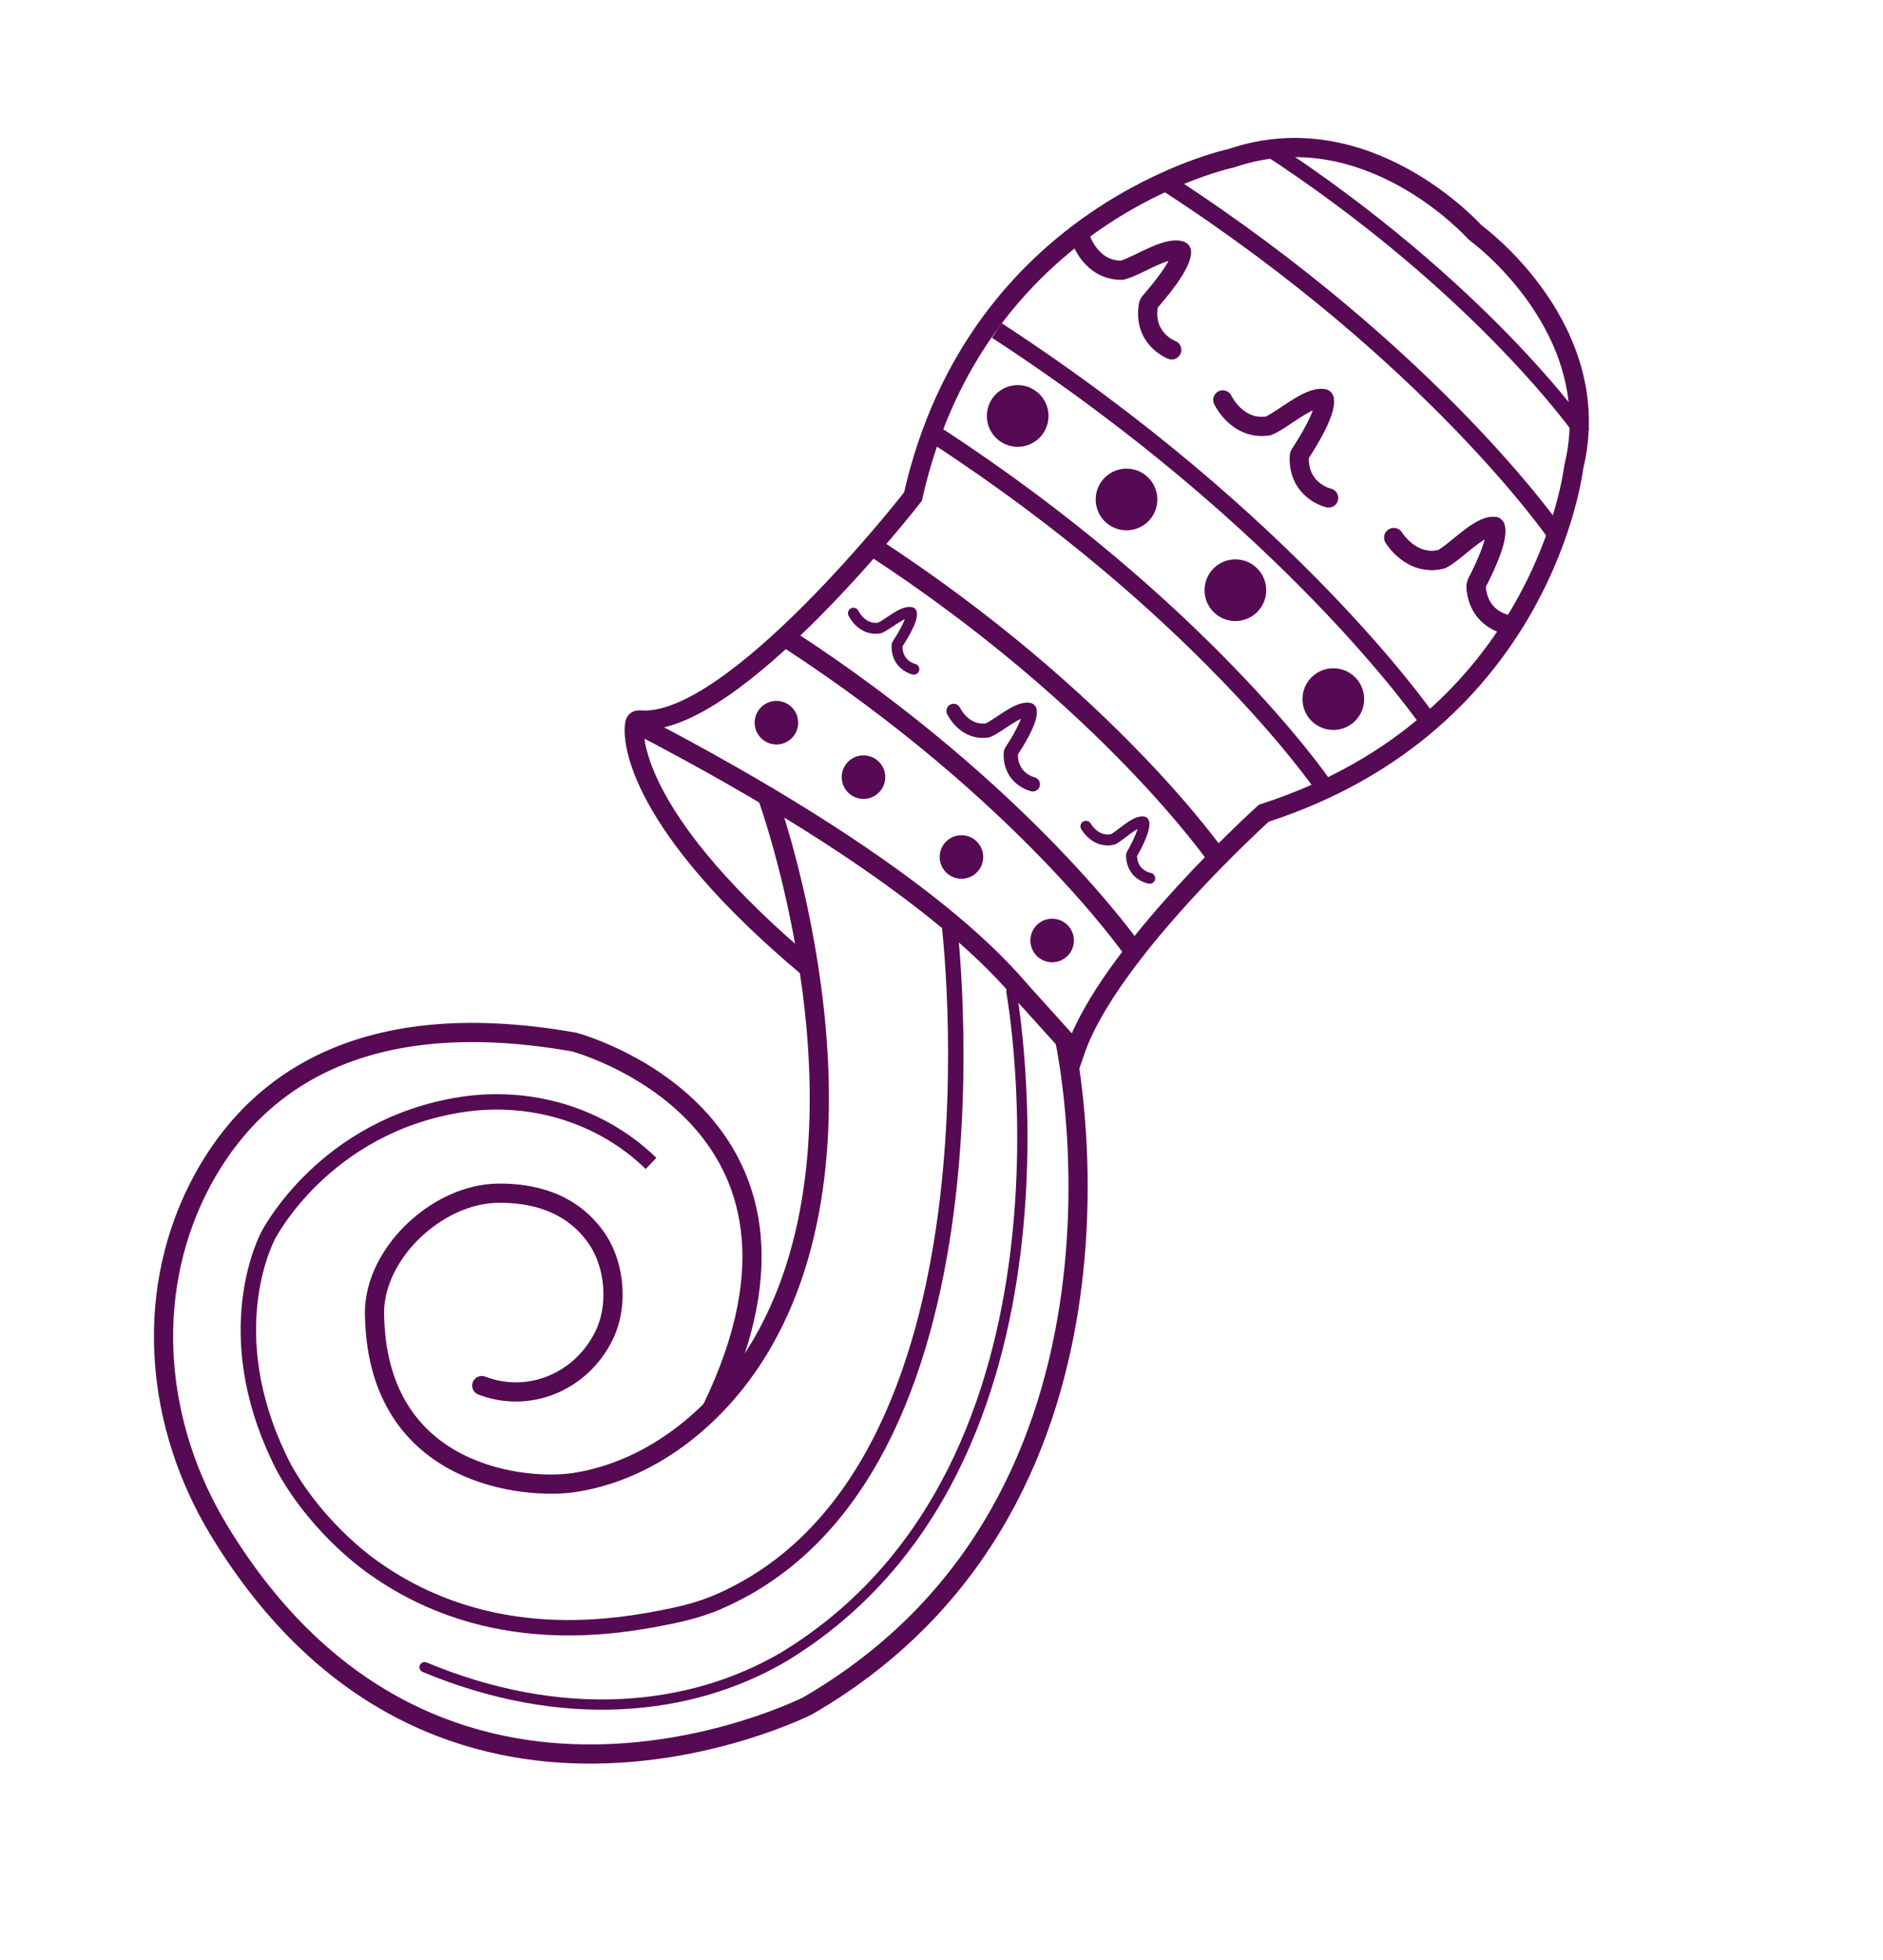 <svg width="173" height="180" viewBox="0 0 173 180" fill="none" xmlns="http://www.w3.org/2000/svg">
<g clip-path="url(#clip0_1532_9160)">
<path d="M74.291 88.892C58.592 75.741 57.972 67.933 58.335 66.384C58.387 66.197 58.551 66.099 58.739 66.111C67.288 66.934 83.877 45.611 83.877 45.611C89.766 19.421 113.141 14.525 113.141 14.525C125.616 10.268 135.479 21.301 135.479 21.301L135.692 21.479C135.692 21.479 147.675 30.229 144.588 42.894C144.588 42.894 141.93 66.354 116.114 74.678C116.114 74.678 101.846 87.528 98.776 96.543L93.904 91.145C92.057 89.037 84.636 79.978 58.034 66.225" stroke="#570A54" stroke-width="1.763" stroke-miterlimit="10"/>
<path d="M44.264 127.24C48.587 128.9 53.398 126.917 55.493 122.649C56.796 120.037 56.53 116.343 54.937 113.893C52.517 110.229 48.657 109.555 45.825 109.57C40.035 109.603 34.035 115.401 34.42 121.105C34.877 135.693 48.364 136.788 52.671 136.155C60.112 135.051 66.372 129.731 70.085 123.264C81.528 103.379 70.482 73.11 70.482 73.11" stroke="#570A54" stroke-width="1.763" stroke-miterlimit="10" stroke-linecap="round"/>
<path d="M65.391 129.39C78.451 102.477 52.741 95.692 52.741 95.692C32.243 92.077 22.644 100.227 18.13 109.287C13.195 119.252 14.351 131.007 20.101 140.507C40.291 173.818 74.189 156.656 74.189 156.656C107.205 137.577 97.812 95.468 97.812 95.468" stroke="#570A54" stroke-width="1.763" stroke-miterlimit="10"/>
<path d="M122.069 45.731C122.069 45.731 119.313 45.114 119.365 42.003C119.36 41.855 119.414 41.706 119.502 41.593C120.003 40.837 121.896 37.854 121.672 36.674C121.67 36.636 121.63 36.601 121.592 36.602C120.197 36.368 117.833 38.59 116.519 39.112C113.667 39.553 112.342 36.726 112.342 36.726" stroke="#570A54" stroke-width="1.763" stroke-miterlimit="10" stroke-linecap="round"/>
<path d="M94.886 72.02C94.886 72.02 92.826 71.559 92.867 69.232C92.864 69.121 92.903 69.008 92.969 68.925C93.343 68.36 94.758 66.127 94.59 65.248C94.588 65.22 94.559 65.193 94.53 65.195C93.49 65.02 91.719 66.682 90.736 67.07C88.603 67.401 87.61 65.286 87.61 65.286" stroke="#570A54" stroke-width="1.32" stroke-miterlimit="10" stroke-linecap="round"/>
<path d="M83.957 61.453C83.957 61.453 82.386 61.101 82.416 59.324C82.412 59.239 82.443 59.155 82.493 59.089C82.778 58.659 83.859 56.955 83.733 56.284C83.734 56.263 83.711 56.243 83.688 56.244C82.893 56.111 81.545 57.378 80.793 57.674C79.166 57.926 78.409 56.312 78.409 56.312" stroke="#570A54" stroke-width="1.007" stroke-miterlimit="10" stroke-linecap="round"/>
<path d="M105.63 80.653C105.63 80.653 104.04 80.401 103.957 78.63C103.948 78.546 103.972 78.46 104.02 78.391C104.277 77.941 105.247 76.177 105.078 75.513C105.075 75.492 105.053 75.472 105.034 75.473C104.232 75.392 102.964 76.74 102.236 77.084C100.628 77.44 99.77 75.877 99.77 75.877" stroke="#570A54" stroke-width="1.007" stroke-miterlimit="10" stroke-linecap="round"/>
<path d="M138.683 57.408C138.683 57.408 135.88 57.068 135.616 53.95C135.61 53.802 135.645 53.654 135.697 53.521C136.122 52.711 137.707 49.571 137.376 48.416C137.374 48.378 137.334 48.342 137.28 48.343C135.871 48.258 133.737 50.692 132.463 51.344C129.673 52.06 128.053 49.372 128.053 49.372" stroke="#570A54" stroke-width="1.763" stroke-miterlimit="10" stroke-linecap="round"/>
<path d="M138.683 57.408C138.683 57.408 135.88 57.068 135.616 53.95C135.61 53.802 135.645 53.654 135.697 53.521C136.122 52.711 137.707 49.571 137.376 48.416C137.374 48.378 137.334 48.342 137.28 48.343C135.871 48.258 133.737 50.692 132.463 51.344C129.673 52.06 128.053 49.372 128.053 49.372" stroke="#570A54" stroke-width="1.763" stroke-miterlimit="10" stroke-linecap="round"/>
<path d="M107.651 32.133C107.651 32.133 105.017 31.142 105.499 28.072C105.513 27.923 105.586 27.791 105.693 27.677C106.29 26.99 108.605 24.311 108.549 23.108C108.547 23.07 108.51 23.037 108.472 23.02C107.109 22.6 104.471 24.477 103.075 24.816C100.191 24.851 99.275 21.864 99.275 21.864" stroke="#570A54" stroke-width="1.763" stroke-miterlimit="10" stroke-linecap="round"/>
<path d="M104.139 87.323C104.139 87.323 94.131 72.825 72.421 58.691" stroke="#570A54" stroke-width="1.777" stroke-miterlimit="10"/>
<path d="M111.836 78.779C111.836 78.779 101.828 64.281 80.118 50.147" stroke="#570A54" stroke-width="1.777" stroke-miterlimit="10"/>
<path d="M121.403 71.919C121.403 71.919 110.248 55.764 86.061 40.014" stroke="#570A54" stroke-width="1.653" stroke-miterlimit="10"/>
<path d="M131.021 65.958C131.021 65.958 118.572 47.929 91.575 30.347" stroke="#570A54" stroke-width="1.607" stroke-miterlimit="10"/>
<path d="M142.877 48.957C142.877 48.957 131.697 32.762 107.446 16.972" stroke="#570A54" stroke-width="1.607" stroke-miterlimit="10"/>
<path d="M145.436 39.782C145.436 39.782 136.229 26.445 116.259 13.444" stroke="#570A54" stroke-width="1.4" stroke-miterlimit="10"/>
<path d="M39.011 153.101C51.625 158.362 63.406 157.207 72.019 152.148C100.88 134.603 92.923 91.064 92.923 91.064" stroke="#570A54" stroke-width="0.943" stroke-miterlimit="10" stroke-linecap="round"/>
<path d="M59.813 106.837C59.652 106.682 59.49 106.532 59.327 106.38C54.756 102.231 48.489 100.498 42.385 101.437C29.747 103.404 24.648 113.441 24.648 113.441C23.961 114.747 20.152 123.352 26.116 134.835C29.404 140.722 34.43 144.043 34.43 144.043C44.974 151.477 56.511 149.493 61.873 148.361C63.213 148.078 64.532 147.705 65.791 147.184C93.508 135.45 87.195 84.657 87.195 84.657" stroke="#570A54" stroke-width="1.417" stroke-miterlimit="10"/>
<circle cx="93.5" cy="38.2" r="2.833" fill="#570A54"/>
<circle cx="71.333" cy="66.366" r="2" fill="#570A54"/>
<circle cx="79.333" cy="71.366" r="2" fill="#570A54"/>
<circle cx="88.333" cy="78.699" r="2" fill="#570A54"/>
<circle cx="96.666" cy="86.366" r="2" fill="#570A54"/>
<circle cx="103.499" cy="45.867" r="2.833" fill="#570A54"/>
<circle cx="113.5" cy="54.2" r="2.833" fill="#570A54"/>
<circle cx="122.499" cy="64.2" r="2.833" fill="#570A54"/>
</g>
<defs>
<clipPath id="clip0_1532_9160">
<rect width="78.559" height="169.832" fill="white" transform="translate(58.368 179.13) rotate(-137.986)"/>
</clipPath>
</defs>
</svg>
